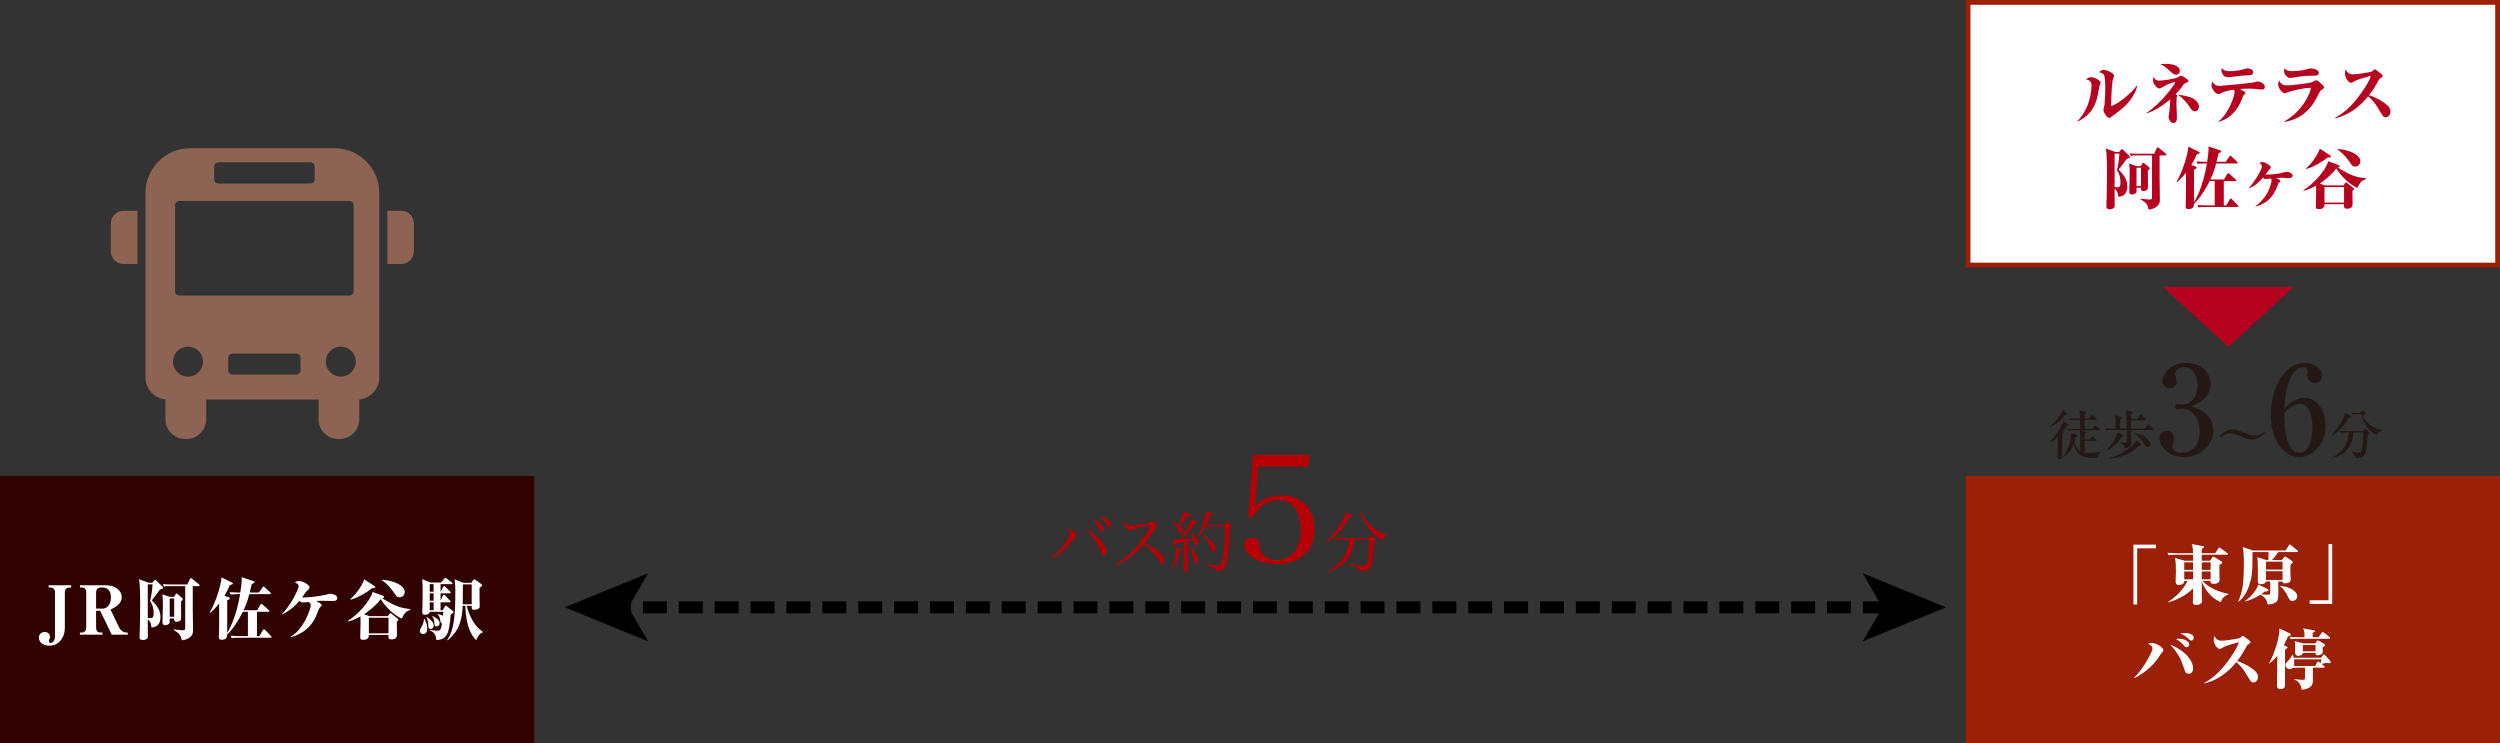 <?xml version="1.0" encoding="UTF-8"?>
<svg id="_レイヤー_2" data-name=" レイヤー 2" xmlns="http://www.w3.org/2000/svg" viewBox="0 0 1045.055 310.758">
  <rect x="0" y="0" width="1045.055" height="310.758" fill="#333333" stroke="none"/>
  <defs>
    <style>
      .cls-1 {
        fill: #b60005;
      }

      .cls-2 {
        fill: #b6001f;
      }

      .cls-3 {
        fill: #8d6453;
      }

      .cls-4 {
        fill: #310000;
      }

      .cls-5 {
        fill: #231815;
      }

      .cls-6 {
        fill: #fff;
      }

      .cls-7 {
        fill: none;
        stroke: #000;
        stroke-dasharray: 10 5;
        stroke-width: 5px;
      }

      .cls-8 {
        fill: #9c1f08;
      }
    </style>
  </defs>
  <g id="flame0">
    <g>
      <rect class="cls-4" y="198.958" width="223.358" height="111.8"/>
      <rect class="cls-8" x="821.696" y="198.958" width="223.358" height="111.8"/>
      <g>
        <rect class="cls-6" x="822.696" y="1" width="221.358" height="109.8"/>
        <path class="cls-8" d="M1043.055,2v107.799h-219.359V2h219.359M1045.055,0h-223.359v111.799h223.359V0h0Z"/>
      </g>
      <g>
        <path class="cls-6" d="M29.086,245.601c-1.244,0-1.979.679-1.979,1.95v14.731c0,2.997-1.018,4.552-2.12,5.853-.877,1.019-2.573,1.781-4.383,1.781-2.573,0-4.354-1.498-4.354-3.336,0-1.272.905-2.403,2.403-2.403,1.357,0,2.233.933,2.233,2.035,0,.312-.027.538-.254.99-.17.396-.198.537-.198.764,0,.509.255.791.792.791.933,0,1.753-1.244,1.753-2.686v-18.521c0-1.243-.764-1.95-1.979-1.95h-.679v-.934h9.416v.934h-.65Z"/>
        <path class="cls-6" d="M46.704,265.308l-4.807-9.98h-1.726v6.842c0,1.471.51,2.234,1.726,2.234h.904v.904h-9.387v-.904h.961c.792,0,1.668-.792,1.668-1.782v-15.268c0-.82-.594-1.753-1.555-1.753h-1.074v-.934h11.026c3.309,0,6.447,1.895,6.447,5.005,0,3.054-3.591,4.637-4.694,5.117l3.704,7.691c.594,1.216,1.866,1.923,2.715,1.923h.792v.904h-6.701ZM43.113,245.601h-1.019c-1.159,0-1.923.707-1.923,2.063v6.758h2.743c1.611,0,3.449-1.357,3.449-4.75,0-2.855-1.526-4.071-3.251-4.071Z"/>
        <path class="cls-6" d="M63.645,243.593l.819-.961c.142-.142.255-.312.368-.312s.282.198.396.283l2.658,2.572c.141.113.311.34.311.51,0,.282-.311.424-1.441.876-1.244,1.781-1.442,2.064-3.309,4.411,2.488,2.488,3.619,4.326,3.619,6.898,0,4.101-2.602,4.354-3.761,4.439-.113-1.074-.254-2.517-1.526-3.337,0,1.16.057,6.899.028,7.295-.028.565-.707,1.272-1.979,1.272-1.357,0-1.499-.594-1.499-1.244,0-.452.113-2.686.113-3.194.085-3.732.142-7.578.142-11.311,0-3.562-.085-8.058-.48-9.67l3.93,1.471s1.612,0,1.612,0ZM61.778,244.271v14.053c1.951.084,2.46.112,2.46-2.149,0-1.046-.283-3.421-1.499-4.948.735-2.771.962-5.683,1.046-6.955h-2.007ZM72.721,249.502l.65-1.046c.141-.198.226-.34.396-.34.142,0,.227.085.424.227l1.979,1.611c.113.113.282.255.282.481,0,.311-.565.791-.791.989,0,1.018.057,5.542.057,6.446,0,.792,0,1.329-.537,1.669-.396.254-1.075.396-1.414.396-.82,0-.962-.537-.962-1.074v-.34h-1.865c.028.65.028,1.272,0,1.584-.113.819-1.104,1.244-1.81,1.244-1.132,0-1.216-.622-1.216-1.244,0-1.104.169-5.91.169-6.899,0-1.329-.057-3.562-.197-4.778l2.997,1.074s1.838,0,1.838,0ZM80.581,254.931c0,1.329.112,7.153.112,8.369,0,1.075,0,2.573-2.233,3.676-.792.396-1.611.622-2.488.679-.311-2.488-1.753-3.364-3.421-4.326v-.226c.537.057,3.252.367,3.619.367.764,0,1.244-.028,1.244-.961v-17.502h-5.825c-1.725,0-2.347.057-3.053.197l-.453-1.046c1.329.113,2.687.17,4.016.17h6.191l1.132-2.318c.056-.142.254-.368.396-.368.17,0,.367.17.537.312l2.827,2.318c.113.113.283.282.283.424,0,.255-.17.312-.424.312h-2.46v9.924ZM70.94,250.181v7.662h1.865v-7.662h-1.865Z"/>
        <path class="cls-6" d="M99.53,248.371c-1.726,0-2.348.057-3.054.198l-.481-1.047c1.641.142,3.394.17,4.468.17.283-1.725.594-4.354.594-5.174,0-.227-.028-.99-.057-1.244l4.75,1.583c.198.057.65.198.65.509,0,.227-.707.594-1.159.82-.142.509-.594,2.347-.876,3.506h3.873l1.499-2.148c.085-.142.311-.368.424-.368.17,0,.424.198.537.312l2.262,2.148c.142.113.283.283.283.425,0,.282-.255.311-.424.311h-8.624c-.424,1.668-.877,3.478-2.375,6.701h5.683l1.329-2.262c.085-.17.255-.34.424-.34.17,0,.396.17.538.283l2.572,2.262c.142.142.283.283.283.424,0,.255-.255.312-.452.312h-4.778v10.15h1.018l1.441-2.46c.085-.142.283-.367.453-.367.197,0,.424.169.537.311l2.375,2.46c.113.113.282.283.282.424,0,.255-.254.312-.424.312h-13.176c-1.725,0-2.347.057-3.054.198l-.452-1.047c1.329.113,2.686.17,4.015.17h3.195v-10.15h-2.121c-1.328,2.714-3.901,7.068-6.531,9.5.028,1.159-.424,2.177-2.205,2.177-1.159,0-1.301-.339-1.301-1.131,0-.48.113-2.657.113-3.109.057-1.584.028-3.647.028-4.779v-6.163c-1.612,2.063-2.856,3.194-3.676,3.93l-.255-.142c2.658-4.58,4.835-11.79,4.892-14.674l4.156,2.035c.425.198.65.34.65.509,0,.312-.452.481-1.301.707-.48,1.131-.933,2.178-2.233,4.439l1.696.565c.368.113.537.312.537.565,0,.283-.254.424-1.103.764v13.656c.452-.707,3.732-6.107,5.4-16.229h-.848Z"/>
        <path class="cls-6" d="M121.503,266.156c5.259-2.885,8.397-11.367,8.397-13.289,0-.51-.198-.707-.849-1.244-.734.112-1.781.226-2.516.226-.622,0-1.301-.509-1.442-.622-2.46,2.997-5.005,4.524-7.012,5.599l-.17-.17c3.901-3.873,6.927-10.603,6.927-11.536,0-.848-.452-1.103-1.611-1.725.283-.141.934-.537,1.866-.537,1.244,0,4.298,1.556,4.298,2.715,0,.537-.396.876-1.244,1.611-.283.227-.48.509-1.357,1.81-.254.367-.367.509-.509.707.198.057.367.057.735.057,2.148,0,6.503-.537,8.736-1.046.312-.057,1.781-.51,2.093-.51.989,0,3.139.425,3.139,1.781,0,1.104-.905,1.244-2.093,1.244-.679,0-3.647-.085-4.241-.085-1.103,0-1.47,0-2.517.113.396.198,2.347,1.103,2.347,1.696,0,.255-.084.34-.706.934-.283.282-.453.594-.905,1.838-2.12,5.994-5.853,9.076-11.225,10.631l-.142-.197Z"/>
        <path class="cls-6" d="M167.964,258.606c-3.591-1.611-6.956-5.146-8.822-8.143-2.488,3.308-5.966,5.654-6.927,6.305l2.177.792h7.747l.679-.962c.113-.169.283-.282.396-.282.141,0,.339.142.48.254l2.488,2.008c.169.142.339.312.339.537,0,.312-.396.565-.65.679,0,.877.085,4.722.085,5.485,0,.707-.142,2.008-2.29,2.008-1.386,0-1.357-.707-1.272-1.866h-8.199c.027,1.583-1.047,2.063-2.404,2.063-1.103,0-1.215-.452-1.215-1.216,0-.311.141-4.693.141-5.569,0-1.357,0-2.263-.028-3.025-2.742,1.555-4.467,1.95-5.202,2.12l-.17-.198c4.241-2.516,9.416-8.312,10.434-12.157l4.298,1.611c.226.085.48.198.48.48,0,.34-.452.509-.679.594,4.92,3.139,7.804,4.156,11.734,4.468v.254c-1.81.707-2.687,1.471-3.619,3.761ZM155.579,245.854c-2.092,1.668-5.23,3.676-8.935,4.835l-.17-.282c2.8-2.234,5.4-6.701,5.769-8.257l4.27,2.828c.197.141.367.311.367.537,0,.339-.48.396-1.301.339ZM162.394,258.239h-8.199v6.503h8.199v-6.503ZM167.03,249.672c-1.046,0-1.329-.396-2.432-2.036-2.12-3.139-4.1-4.495-4.92-5.061l.113-.227c4.892.312,9.388,2.432,9.388,5.09,0,1.131-.82,2.233-2.149,2.233Z"/>
        <path class="cls-6" d="M176.846,265.053c-.819,0-1.356-.622-1.356-1.271,0-.538.141-.764.791-1.895.82-1.442.877-2.318.934-3.195h.254c.82,1.725,1.131,2.687,1.131,3.874,0,.396,0,2.487-1.753,2.487ZM188.41,256.797c-.622,7.55-1.216,10.49-5.966,10.772-.311-2.572-1.188-3.364-2.799-4.071l.113-.227c1.413.283,2.205.368,3.081.368,1.244,0,1.499-.48,1.923-2.997-.565-.227-.594-.396-.819-1.81-.113-.679-.396-1.499-.99-1.951l.17-.227c1.074.255,1.583.51,2.064.764.056-.509.112-1.018.141-1.668h-5.683c.028,1.018-1.499,1.244-1.979,1.244-1.159,0-1.159-.679-1.159-1.159,0-.085.113-2.743.113-3.252.057-1.838.057-3.873.057-5.881,0-.849-.028-2.488-.198-4.609l3.449,1.414h4.468l1.329-1.64c.141-.17.311-.368.424-.368s.424.227.537.312l2.177,1.64c.17.113.283.283.283.452,0,.255-.255.283-.424.283h-4.553v3.167h.028l1.046-2.008c.085-.142.283-.367.396-.367.169,0,.424.197.537.311l1.979,2.008c.112.142.254.311.254.424,0,.227-.198.312-.424.312h-3.817v2.997l.99-2.064c.084-.17.226-.367.396-.367s.396.169.509.282l2.008,2.178c.226.226.282.311.282.452,0,.254-.226.282-.424.282h-3.761v3.28h.849l1.046-1.668c.085-.142.227-.283.312-.283.084,0,.197.085.367.227l2.432,1.951c.198.141.367.367.367.537,0,.367-.537.734-1.131.961ZM180.126,262.904c-1.074,0-1.074-.622-1.103-1.725,0-.396-.085-2.064-.82-3.139l.198-.113c2.403,1.556,2.884,2.602,2.884,3.591,0,.735-.424,1.386-1.159,1.386ZM181.257,244.187h-1.611v3.167h1.611v-3.167ZM181.257,248.032h-1.611v3.082h1.611v-3.082ZM181.257,251.792h-1.611v3.28h1.611v-3.28ZM182.529,261.858c-.877,0-.934-.65-.961-1.556-.085-1.555-.622-2.233-.877-2.544l.113-.198c.452.17,2.969,1.188,2.969,2.969,0,.876-.65,1.329-1.244,1.329ZM199.098,267.598c-1.696-1.498-4.382-5.457-4.58-14.335h-1.103c-.34,8.596-3.224,11.762-6.249,14.392l-.282-.113c2.997-4.043,3.449-10.546,3.449-20.386,0-1.923-.028-2.517-.311-5.005l3.591,1.471h3.393l.792-1.131c.112-.142.282-.34.424-.34.198,0,.452.17.65.312l2.347,1.696c.142.085.282.312.282.509,0,.312-.254.594-1.046,1.019v3.788c0,.65.085,3.478.085,4.072,0,1.074-1.414,1.356-2.375,1.356-.989,0-.989-.311-.989-1.64h-2.036c.594,2.94,2.233,6.164,3.562,7.889,1.188,1.498,2.432,2.432,3.11,2.94v.255c-.537.197-1.781.678-2.715,3.251ZM197.176,244.3h-3.676l-.057,8.284h3.732v-8.284Z"/>
      </g>
      <g>
        <path class="cls-2" d="M868.359,50.616c1.895-1.641,3.647-4.948,4.326-6.673.961-2.347,1.611-5.825,1.611-8.285,0-1.753-.933-2.12-2.375-2.544.735-.453,1.471-.849,2.29-.849,1.386,0,3.054,1.159,3.479,1.555.141.113.396.368.396.764,0,.142-.17.707-.424,1.188-.085.142-.565,3.082-.679,3.619-.537,2.63-1.753,8.341-8.511,11.423,0,0-.113-.197-.113-.197ZM893.439,35.885c-1.669,6.192-6.107,9.472-10.095,12.384-.367.283-1.103.82-1.131.849-.198.113-.339.17-.537.17-.989,0-2.403-2.432-2.403-3.365,0-.339.396-1.725.452-2.007.142-.905.34-5.938.34-7.238,0-.537,0-4.496-.565-5.429-.396-.679-1.357-.934-2.121-1.047.34-.282,1.159-1.018,2.064-1.018.933,0,4.298,1.272,4.298,2.545,0,.227-.396,1.074-.453,1.272-.48,1.386-.679,7.04-.679,7.182-.027.565-.141,3.591-.141,3.761,0,.197.057.311.226.311,1.272,0,7.635-4.439,10.575-8.482l.17.113h0Z"/>
        <path class="cls-2" d="M897.317,47.194c6.446-4.27,11.96-12.242,11.96-12.61,0-.057-.028-.226-.226-.226-1.216,0-4.101,1.47-5.288,2.177-.537.311-.791.452-1.188.452-.706,0-2.572-1.64-2.572-3.647,0-.48.085-.791.197-1.131.481.877,1.244,1.527,2.319,1.527.706,0,6.757-.622,8.029-1.527.622-.452.764-.537,1.131-.537.537,0,.934.17,2.46,1.329.368.282.679.509.679.848,0,.255-.142.425-.904.735-.82.34-.934.396-1.357,1.046-.934,1.386-1.951,2.573-3.082,3.732.48.312.622.425.622.622,0,.142-.198.65-.198.764-.057.509-.113,1.696-.113,2.488,0,.876.198,4.835.198,5.627,0,1.018,0,2.544-1.498,2.544-1.414,0-1.979-1.979-1.979-2.403,0-.197.339-2.517.396-2.969.113-1.103.368-3.534.255-4.495-1.414,1.188-5.118,4.298-9.755,5.853,0,0-.085-.198-.085-.198ZM905.177,26.695c1.188,0,6.022.113,6.022,2.997,0,.622-.339,1.527-1.725,1.527-.707,0-1.018-.283-3.846-2.8-.791-.734-1.922-1.271-2.601-1.583.65-.085,1.244-.142,2.148-.142ZM916.94,41.285c1.865,1.131,2.262,2.545,2.262,3.28,0,.424-.255,1.979-1.753,1.979-.877,0-1.301-.622-1.753-1.3-1.442-2.206-3.167-4.241-5.372-5.712,1.271.17,4.778.65,6.616,1.753Z"/>
        <path class="cls-2" d="M927.378,50.729c4.072-2.997,6.729-10.461,6.729-12.271,0-.565-.141-.707-.424-.934-2.997.425-3.704.679-5.4,1.499-.339.17-.594.282-.989.282-1.357,0-2.856-2.544-2.856-3.676,0-.509.198-1.074.34-1.526,1.018,1.611,2.035,1.81,2.884,1.81.565,0,13.261-1.188,13.939-1.357.226-.057,1.244-.367,1.441-.396.34-.085.566-.085.707-.085,1.386,0,2.997,1.018,2.997,2.29,0,.594-.311,1.074-1.188,1.074-.197,0-1.526-.141-2.29-.226-.735-.085-1.838-.17-3.308-.17-1.838,0-3.082.113-3.619.17.339.226,1.922,1.103,2.12,1.301.057.085.17.226.17.396,0,.339-.227.48-.679.764-.198.141-.34.452-.565,1.159-.792,2.375-3.365,8.199-9.868,10.094,0,0-.142-.198-.142-.198ZM932.072,29.749c.876,0,3.478-.113,5.739-.764,1.159-.339,1.272-.396,1.556-.396.933,0,2.487.396,2.487,1.499,0,1.328-.876,1.356-2.771,1.413-1.668.057-1.979.113-6.786.707-.452.057-.848.085-1.074.085-2.008,0-2.63-2.148-2.63-3.28,0-.197.028-.311.113-.537.962,1.272,2.771,1.272,3.365,1.272Z"/>
        <path class="cls-2" d="M954.978,50.757c2.771-1.725,5.259-3.619,7.55-6.785,1.131-1.584,3.11-4.778,3.534-7.267-2.912.028-7.889,1.159-9.416,1.753-1.188.452-1.3.509-1.555.509-1.159,0-2.771-2.177-2.771-3.761,0-.679.254-1.074.48-1.47.791,1.668,1.725,1.95,3.364,1.95,1.188,0,9.133-.791,10.519-1.413.197-.085,1.018-.565,1.216-.65.169-.057.311-.057.424-.057.537,0,1.81,1.216,2.347,1.781.707.707.792.82.792,1.188,0,.339-.142.509-.82.904-.65.368-.764.538-1.526,2.064-1.442,2.827-2.8,5.514-6.362,8.228-2.148,1.641-4.495,2.573-7.662,3.252,0,0-.113-.227-.113-.227ZM958.117,29.749c2.799,0,5.344-.565,5.966-.735,1.074-.311,1.386-.396,1.979-.396,1.188,0,3.279.594,3.279,1.895,0,1.018-1.216,1.131-2.205,1.131-2.262,0-3.336,0-6.361.424-.538.085-3.28.565-3.507.565-.706,0-2.487-1.131-2.487-3.138,0-.312.056-.538.197-.849.82.792,1.527,1.103,3.139,1.103Z"/>
        <path class="cls-2" d="M976.104,49.23c5.259-2.715,8.737-7.38,10.292-9.472,1.272-1.697,3.817-5.231,4.693-8.059-.707.227-3.873,1.046-4.495,1.272-1.527.509-1.866.707-3.167,1.414-.283.169-.396.226-.679.226-.933,0-2.517-1.979-2.517-3.93,0-.99.113-1.272.283-1.697.396.792,1.018,2.093,3.082,2.093,1.725,0,7.379-.849,8.086-1.272.142-.085.48-.48.594-.594.227-.198.255-.227.453-.227.339,0,1.64,1.075,2.092,1.442,1.074.82,1.188.934,1.188,1.329,0,.339-.085.396-.707.735-.65.367-.707.509-1.526,2.007-1.584,2.94-2.969,4.666-3.478,5.288,3.534,1.188,6.22,2.969,7.379,3.986.707.594,1.584,1.498,1.584,2.912,0,1.386-.962,2.347-2.036,2.347-.622,0-1.018-.311-1.414-.989-2.487-4.071-2.657-4.354-3.76-5.684-.934-1.103-1.584-1.668-2.121-2.092-2.347,2.912-6.87,7.605-13.713,9.161,0,0-.113-.198-.113-.198Z"/>
        <path class="cls-2" d="M885.821,63.542l.819-.961c.142-.142.255-.312.368-.312s.282.198.396.283l2.658,2.572c.141.113.311.34.311.51,0,.282-.311.424-1.441.876-1.244,1.781-1.442,2.064-3.309,4.411,2.488,2.488,3.619,4.326,3.619,6.898,0,4.101-2.602,4.354-3.761,4.439-.113-1.074-.254-2.517-1.526-3.336,0,1.159.057,6.898.028,7.294-.028.565-.707,1.272-1.979,1.272-1.357,0-1.499-.594-1.499-1.244,0-.452.113-2.686.113-3.194.085-3.732.142-7.578.142-11.311,0-3.562-.085-8.058-.48-9.67l3.93,1.471s1.612,0,1.612,0ZM883.955,64.221v14.053c1.951.084,2.46.112,2.46-2.149,0-1.046-.283-3.421-1.499-4.948.735-2.771.962-5.683,1.046-6.955h-2.007ZM894.897,69.451l.65-1.046c.141-.198.226-.339.396-.339.142,0,.227.084.424.226l1.979,1.611c.113.113.282.255.282.481,0,.311-.565.791-.791.989,0,1.018.057,5.542.057,6.446,0,.792,0,1.329-.537,1.669-.396.254-1.075.396-1.414.396-.82,0-.962-.537-.962-1.074v-.34h-1.865c.028.65.028,1.272,0,1.584-.113.819-1.104,1.244-1.81,1.244-1.132,0-1.216-.622-1.216-1.244,0-1.104.169-5.91.169-6.899,0-1.329-.057-3.562-.197-4.778l2.997,1.074h1.838ZM902.757,74.88c0,1.329.112,7.153.112,8.369,0,1.075,0,2.573-2.233,3.676-.792.396-1.611.622-2.488.679-.311-2.488-1.753-3.364-3.421-4.326v-.226c.537.057,3.252.367,3.619.367.764,0,1.244-.028,1.244-.961v-17.502h-5.824c-1.726,0-2.348.057-3.054.197l-.453-1.046c1.329.113,2.687.17,4.016.17h6.191l1.132-2.318c.056-.142.254-.368.396-.368.17,0,.367.17.537.312l2.827,2.318c.113.113.283.282.283.424,0,.255-.17.312-.424.312h-2.46s0,9.924,0,9.924ZM893.116,70.13v7.662h1.865v-7.662h-1.865Z"/>
        <path class="cls-2" d="M921.707,68.32c-1.726,0-2.348.057-3.054.198l-.481-1.047c1.641.142,3.394.17,4.468.17.283-1.725.594-4.354.594-5.174,0-.227-.028-.99-.057-1.244l4.75,1.583c.198.057.65.198.65.509,0,.227-.707.594-1.159.82-.142.509-.594,2.347-.876,3.506h3.873l1.499-2.148c.085-.142.311-.368.424-.368.17,0,.424.198.537.312l2.262,2.148c.142.113.283.283.283.425,0,.282-.255.311-.424.311h-8.624c-.424,1.668-.877,3.478-2.375,6.701h5.683l1.329-2.262c.085-.17.255-.34.424-.34.17,0,.396.17.538.283l2.572,2.262c.142.142.283.283.283.424,0,.255-.255.312-.452.312h-4.779v10.15h1.019l1.441-2.46c.085-.142.283-.367.453-.367.197,0,.424.169.537.311l2.375,2.46c.113.113.282.283.282.424,0,.255-.254.312-.424.312h-13.176c-1.725,0-2.347.057-3.054.198l-.452-1.047c1.329.113,2.686.17,4.015.17h3.195v-10.15h-2.121c-1.329,2.714-3.901,7.068-6.531,9.5.028,1.159-.424,2.177-2.205,2.177-1.159,0-1.301-.339-1.301-1.131,0-.48.113-2.657.113-3.109.057-1.584.028-3.647.028-4.779v-6.163c-1.612,2.063-2.856,3.194-3.676,3.93l-.255-.142c2.658-4.58,4.835-11.79,4.892-14.674l4.156,2.035c.425.198.65.34.65.509,0,.312-.452.481-1.301.707-.48,1.131-.933,2.178-2.233,4.439l1.696.565c.368.113.537.311.537.565,0,.283-.254.424-1.103.764v13.656c.452-.707,3.732-6.107,5.4-16.229h-.848Z"/>
        <path class="cls-2" d="M942.803,86.189c2.263-1.47,4.27-4.156,5.005-5.541.622-1.131,1.753-4.044,1.753-5.146,0-.48-.113-.622-.396-.876-.339.028-1.781.197-2.093.197-.509,0-.763-.254-1.131-.594-2.148,2.488-3.364,3.479-5.711,4.468l-.113-.198c1.696-1.611,5.429-7.464,5.429-8.935,0-.735-.509-1.046-1.159-1.442.339-.169.764-.367,1.414-.367,1.018,0,3.449,1.386,3.449,2.262,0,.283-.142.425-.735,1.019-.142.169-1.046,1.3-1.555,1.95,1.328.028,4.015-.085,6.305-.537.424-.085,2.233-.65,2.63-.65.989,0,2.517.764,2.517,1.584,0,.594-.481,1.046-1.612,1.046-.48,0-2.629-.113-3.082-.113-.904,0-1.498.057-2.177.113.679.311,1.668.82,1.668,1.329,0,.226-.169.367-.509.565-.142.085-.254.226-.367.537-1.357,3.506-2.969,7.69-9.473,9.5l-.057-.17Z"/>
        <path class="cls-2" d="M985.447,78.556c-3.591-1.611-6.956-5.146-8.822-8.143-2.488,3.308-5.966,5.654-6.927,6.305l2.177.792h7.747l.679-.962c.113-.169.283-.282.396-.282.141,0,.339.142.48.254l2.488,2.008c.169.142.339.312.339.537,0,.312-.396.565-.65.679,0,.877.085,4.722.085,5.485,0,.707-.142,2.008-2.29,2.008-1.386,0-1.357-.707-1.272-1.866h-8.2c.028,1.583-1.046,2.063-2.403,2.063-1.103,0-1.216-.452-1.216-1.216,0-.311.142-4.693.142-5.569,0-1.357,0-2.263-.028-3.025-2.742,1.555-4.467,1.95-5.202,2.12l-.17-.198c4.241-2.516,9.416-8.312,10.434-12.157l4.298,1.611c.226.085.48.198.48.48,0,.34-.452.509-.679.594,4.92,3.139,7.804,4.156,11.734,4.468v.254c-1.81.707-2.687,1.471-3.619,3.761ZM973.062,65.804c-2.092,1.668-5.23,3.676-8.935,4.835l-.17-.282c2.8-2.234,5.4-6.701,5.769-8.257l4.27,2.828c.197.141.367.311.367.537,0,.339-.48.396-1.301.339ZM979.877,78.188h-8.2v6.503h8.2v-6.503ZM984.513,69.621c-1.046,0-1.329-.396-2.432-2.036-2.12-3.138-4.1-4.495-4.92-5.061l.113-.227c4.892.312,9.388,2.432,9.388,5.09,0,1.131-.82,2.233-2.149,2.233Z"/>
      </g>
      <g>
        <g>
          <path class="cls-3" d="M51.619,88.121h5.83v22.243h-5.83c-2.918,0-5.288-2.369-5.288-5.288v-11.667c0-2.918,2.369-5.288,5.288-5.288Z"/>
          <path class="cls-3" d="M167.739,110.364h-5.83v-22.243h5.83c2.918,0,5.288,2.369,5.288,5.288v11.667c0,2.918-2.369,5.288-5.288,5.288Z"/>
        </g>
        <path class="cls-3" d="M139.849,61.96h-60.34c-10.326,0-18.697,8.371-18.697,18.697v77.095c0,4.812,3.667,8.766,8.359,9.224v8.347c0,4.509,3.655,8.164,8.164,8.164h.682c4.509,0,8.164-3.655,8.164-8.164v-8.301h46.994v8.301c0,4.509,3.655,8.164,8.164,8.164h.682c4.509,0,8.164-3.655,8.164-8.164v-8.347c4.692-.458,8.359-4.412,8.359-9.224v-77.095c0-10.326-8.371-18.697-18.697-18.697ZM89.506,69.669c0-.995.814-1.81,1.81-1.81h38.414c.995,0,1.81.814,1.81,1.81v5.229c0,.995-.814,1.81-1.81,1.81h-38.414c-.995,0-1.81-.814-1.81-1.81v-5.229ZM78.588,157.435c-3.462,0-6.268-2.806-6.268-6.268s2.806-6.268,6.268-6.268,6.268,2.806,6.268,6.268-2.806,6.268-6.268,6.268ZM125.629,154.743c0,.996-.814,1.81-1.81,1.81h-26.593c-.995,0-1.81-.814-1.81-1.81v-5.126c0-.995.814-1.81,1.81-1.81h26.593c.995,0,1.81.814,1.81,1.81v5.126ZM74.996,123.552c-.995,0-1.81-.814-1.81-1.81v-35.941c0-.995.814-1.81,1.81-1.81h71.054c.995,0,1.81.814,1.81,1.81v35.941c0,.995-.814,1.81-1.81,1.81,0,0-71.054,0-71.054,0ZM142.457,157.435c-3.462,0-6.268-2.806-6.268-6.268s2.806-6.268,6.268-6.268,6.268,2.806,6.268,6.268-2.806,6.268-6.268,6.268Z"/>
      </g>
      <g>
        <line class="cls-7" x1="788.758" y1="253.878" x2="260.815" y2="253.878"/>
        <polygon points="813.47 253.878 778.648 239.649 786.911 253.878 778.648 268.104 813.47 253.878"/>
        <polygon points="236.104 253.878 270.926 239.649 262.663 253.878 270.926 268.104 236.104 253.878"/>
      </g>
      <g>
        <path class="cls-1" d="M439.478,233.166c2.681-2.106,5.062-4.788,6.73-7.579.848-1.449,1.121-2.105,1.121-2.708,0-.438-.355-.876-1.368-1.56.302-.082.438-.109.603-.109.492,0,1.45.383,2.243.93.958.603,1.341,1.04,1.341,1.479,0,.273-.055.328-.603.82-.246.219-.355.355-.875,1.039-2.271,2.982-3.201,3.967-5.772,5.992-1.259.957-2.08,1.477-3.201,1.997l-.219-.301ZM454.142,221.155c2.873,1.696,5.472,4.021,7.195,6.375.849,1.148,1.149,1.914,1.149,2.9,0,1.148-.438,2.023-1.04,2.023-.383,0-.52-.164-.902-1.258-1.368-3.693-3.666-7.059-6.703-9.713l.301-.328ZM457.48,217.216c1.013.574,1.751,1.094,2.435,1.695.985.903,1.368,1.533,1.368,2.189s-.383,1.148-.848,1.148c-.238,0-.648-.592-1.231-1.777-.465-.958-1.341-2.162-2.079-2.873l.355-.383ZM460.298,215.629c.984.438,1.778.931,2.599,1.56,1.067.793,1.423,1.367,1.423,2.106,0,.657-.273,1.122-.685,1.122-.246,0-.41-.137-.629-.52-.957-1.725-1.505-2.436-3.01-3.886l.302-.383Z"/>
        <path class="cls-1" d="M466.456,235.956c2.626-1.641,5.335-3.857,7.359-5.991,1.642-1.724,3.611-4.296,5.226-6.812.875-1.341,1.341-2.243,1.86-3.529-1.313.082-2.764.384-5.773,1.204-1.312.355-1.422.383-2.298.738-.137.055-.301.082-.465.082-.602,0-1.177-.492-1.778-1.559-.383-.63-.574-1.205-.574-1.643,0-.164.055-.301.191-.547.793,1.423,1.367,1.833,2.571,1.833.903,0,3.666-.355,5.745-.766,1.587-.302,2.08-.466,2.572-.767.301-.191.438-.246.629-.246.575,0,2.134,1.396,2.134,1.916,0,.191-.109.355-.355.52-.383.255-.903.875-1.56,1.859-.875,1.314-2.024,2.901-3.447,4.762,3.858,2.023,6.02,3.42,7.086,4.623.739.793,1.04,1.587,1.04,2.709,0,.875-.273,1.422-.738,1.422-.191,0-.411-.137-.63-.438-.073-.091-.292-.456-.656-1.094-1.368-2.299-3.721-4.733-6.512-6.703-2.216,2.681-3.994,4.35-6.621,6.155-1.724,1.204-2.899,1.86-4.787,2.681l-.219-.41Z"/>
        <path class="cls-1" d="M489.794,237.735c1.094-2.818,1.613-5.363,1.833-8.756,2.435.603,2.517.63,2.517.876s-.246.383-.848.521c-.849,3.063-1.396,4.459-3.01,7.551l-.492-.191ZM490.313,218.173c1.094.465,1.423.656,2.243,1.177,1.177-2.052,1.888-3.857,2.243-5.472.657.219,1.204.41,1.532.52,1.286.41,1.532.52,1.532.766,0,.219-.191.302-1.341.411-.656.958-.875,1.204-2.653,3.173-.091.109-.365.42-.821.931.657.466.794.575,1.067.821.246.273.465.711.465.984,0,.328-.191.985-.383,1.259-.137.191-.273.301-.438.301-.191,0-.301-.137-.52-.603-.11-.219-.685-1.203-.958-1.613-.547-.82-1.013-1.368-2.134-2.354l.164-.301ZM494.854,226.682c-.957.192-1.148.247-3.2.548-.082.711-.274,1.039-.493,1.039-.301,0-.41-.301-.875-2.627h.766c.301,0,.821-.027,2.052-.055.821-1.012,1.286-1.641,2.299-3.365,1.505-2.517,1.997-3.502,2.571-5.088.548.191,1.122.383,1.396.492,1.095.383,1.368.547,1.368.738,0,.273-.328.41-1.231.438-1.724,2.463-3.721,4.844-5.608,6.73,1.149-.055,1.942-.109,4.761-.41-.384-.848-.575-1.176-1.231-2.134l.301-.273c1.067.903,1.942,1.751,2.545,2.517.438.492.656.958.656,1.341,0,.712-.52,1.478-.985,1.478-.246,0-.355-.164-.574-1.012-.109-.356-.219-.685-.465-1.314-.055.027-.876.219-2.408.575v5.718l.055,6.402v.164c0,.273-.41.41-1.34.41-.274,0-.384-.082-.411-.301.055-3.83.055-4.295.055-6.676v-5.335ZM497.891,228.597c1.942,2.381,2.873,4.021,2.873,5.007,0,.958-.63,2.079-1.177,2.079-.191,0-.301-.082-.383-.273-.036-.109-.109-.602-.219-1.477-.246-1.752-.685-3.311-1.45-5.145l.355-.191ZM511.844,219.514c.547-.575.712-.739,1.313-1.231.684.52.902.685,1.505,1.231.219.191.301.328.301.438,0,.219-.273.438-.876.684-.301,7.824-.328,8.234-.629,10.424-.273,2.079-.738,4.131-1.177,5.389-.574,1.561-1.614,2.162-3.912,2.326-.164-.902-.383-1.23-1.094-1.56-.521-.246-1.231-.41-3.393-.849l.027-.41c3.2.301,4.568.41,5.526.41.574,0,.766-.137,1.066-.793.903-1.97,1.532-7.824,1.532-14.281v-1.148h-8.152c-1.013,1.914-1.642,2.845-3.064,4.65l-.328-.246c1.23-2.244,1.942-3.994,2.708-6.703.438-1.532.657-2.518.849-3.967,2.571.656,3.036.82,3.036,1.094,0,.219-.301.355-1.094.465-.849,2.08-1.177,2.818-1.778,4.077h7.633ZM503.5,223.673c1.423,1.066,2.49,1.996,3.557,3.173.876.985,1.122,1.423,1.122,2.079,0,.903-.602,2.053-1.095,2.053-.191,0-.328-.191-.465-.602-.711-2.217-1.806-4.269-3.42-6.375l.301-.328Z"/>
        <path class="cls-1" d="M524.592,211.617c3.272-3.209,6.481-4.53,11.139-4.53,8.369,0,13.844,5.6,13.844,14.096,0,8.873-6.229,14.599-15.983,14.599-7.362,0-13.467-3.712-13.467-8.118,0-1.824,1.133-2.768,3.398-2.768,2.014,0,2.58.503,2.706,2.58.314,4.152,3.146,6.607,7.551,6.607,5.979,0,9.942-4.972,9.942-12.461,0-3.586-.817-6.732-2.266-8.998-1.447-2.266-4.152-3.587-7.11-3.587-4.405,0-8.621,2.896-10.635,7.3l-1.951-.252,2.077-25.926h23.786l-.881,4.908h-20.829l-1.321,16.55Z"/>
        <path class="cls-1" d="M554.045,226.518c2.682-2.38,4.022-3.885,5.637-6.401,1.367-2.08,2.134-3.639,2.817-5.828.575.219,1.067.383,1.368.465,1.396.492,1.642.602,1.642.794,0,.246-.301.355-1.313.492-1.642,3.01-2.79,4.651-4.568,6.512-1.614,1.724-2.982,2.817-5.335,4.295l-.247-.328ZM566.084,225.587c-.41,3.037-1.012,5.035-2.079,6.977-1.121,1.998-2.872,3.666-5.39,5.062-1.013.547-1.696.848-3.174,1.367l-.191-.383c3.775-2.079,5.992-4.322,7.359-7.387.739-1.669,1.067-2.982,1.423-5.637h-3.475c-.684,0-1.505.082-2.188.191l-.191-1.039c.984.164,1.505.219,2.353.219h11.655c.492-.465.656-.602,1.148-1.039.794.492,1.013.656,1.696,1.203.22.191.302.301.302.41,0,.219-.191.355-.958.739-.273,5.772-.766,9.356-1.45,10.779-.547,1.149-1.532,1.505-4.76,1.587-.056-.738-.274-1.094-.876-1.396-.465-.219-1.095-.383-3.256-.766l.027-.493c4.021.465,5.171.575,6.102.575,1.066,0,1.367-.438,1.724-2.571.301-1.916.52-4.926.602-8.4h-6.402ZM569.476,214.397c0,.301.027.465.109.684.466,1.451,2.408,3.94,4.187,5.336,1.888,1.504,3.529,2.353,6.183,3.174l.027.355c-1.121.273-1.56.656-2.216,1.887-2.325-1.531-3.721-2.708-5.198-4.404-1.313-1.531-1.942-2.545-3.311-5.335-.328-.657-.52-.958-.875-1.259l1.094-.438Z"/>
      </g>
      <g>
        <path class="cls-6" d="M893.375,229.205v23.481h-1.54v-25.021h9.403v1.54h-7.863Z"/>
        <path class="cls-6" d="M920.655,242.843c2.887,2.997,6.847,4.593,10.916,5.417v.22c-1.98.771-2.558,1.513-3.245,3.218-4.702-1.925-7.094-6.352-7.946-8.579,0,3.217,0,3.685.027,5.169,0,.44.083,2.31.083,2.695,0,.604-.056,1.072-.688,1.457-.715.439-1.54.468-1.787.468-1.348,0-1.348-.853-1.348-1.375,0-.88.082-4.757.082-5.555-1.374,1.375-4.536,4.097-10.311,5.856l-.11-.192c4.152-2.749,6.709-5.911,8.111-8.799h-1.375c.083,1.266-1.237,1.705-2.254,1.705-1.348,0-1.348-1.018-1.348-1.402,0-.274.11-3.492.11-4.097,0-4.069-.248-5.17-.413-5.856l4.098,1.209h3.52c0-.412,0-1.072-.028-2.502h-7.286c-1.678,0-2.282.056-2.97.192l-.439-1.017c1.292.109,2.584.164,3.904.164h6.791c-.082-1.952-.109-2.557-.55-3.821l4.702.907c.412.082.468.165.468.303,0,.247-.11.302-.963.797v1.814h5.637l1.265-2.007c.056-.082.221-.357.413-.357.109,0,.165.027.522.275l2.805,2.034c.137.11.274.248.274.413,0,.274-.22.302-.412.302h-10.531v2.502h3.438l1.045-1.484c.055-.055.192-.22.385-.22.165,0,.274.055.439.165l2.75,1.704c.274.165.467.275.467.605,0,.385-.604.715-1.154.935,0,.633,0,4.207.027,4.702,0,.247.055,1.348.055,1.567,0,1.21-1.209,1.704-2.282,1.704-1.512,0-1.512-.522-1.484-1.237h-3.409ZM913.065,235.062v3.162h3.713v-3.162h-3.713ZM916.778,242.184v-3.3h-3.713v3.3h3.713ZM924.091,238.224v-3.162h-3.712v3.162h3.712ZM924.091,242.184v-3.3h-3.712v3.3h3.712Z"/>
        <path class="cls-6" d="M960.198,230.772h-7.809c-.88,1.292-1.925,2.557-2.667,3.354h4.124l.936-1.21c.109-.138.22-.275.439-.275.138,0,.22.056.495.248l2.31,1.54c.22.165.385.357.385.577,0,.439-.55.742-.935.962-.027.688-.055,1.402-.055,2.447,0,.99.055,2.117.109,3.3.027.247.027.468.027.577,0,1.567-2.062,1.567-2.282,1.567-.962,0-1.072-.357-1.127-.77h-1.787c0,1.677.082,4.399,0,6.076-.056,1.595-.468,2.64-2.145,3.162-.221.056-1.101.357-2.311.303-.385-2.529-1.869-3.409-2.941-3.987l.027-.109c-2.172,1.347-3.904,2.145-6.406,2.914l-.11-.22c3.52-2.502,5.196-5.582,5.554-6.874l3.713,1.787c.274.138.522.303.522.522,0,.605-1.045.605-1.513.605-.577.439-.963.715-1.595,1.154.55.055,2.062.192,2.557.192.771,0,1.21,0,1.266-.577.027-.412.027-1.018.027-4.949h-1.815c-.109.797-1.209,1.127-2.117,1.127-1.265,0-1.265-.742-1.265-1.677,0-1.045.027-2.723.027-3.768-.027-1.457-.027-4.757-.247-5.884l3.822,1.237h.797c0-.357.11-2.694.083-3.354h-6.682v.33c0,9.019-.33,10.311-1.458,13.748-1.292,3.986-3.547,5.994-4.316,6.682l-.22-.083c1.869-4.399,2.364-7.231,2.364-16.91,0-.495,0-4.151-.495-5.856l4.317,1.43h13.665l1.32-2.172c.082-.138.22-.357.412-.357.165,0,.303.109.522.302l2.612,2.173c.138.109.275.247.275.439,0,.248-.248.275-.413.275ZM954.149,234.787h-6.929v3.327h6.929v-3.327ZM954.149,238.773h-6.929v3.657h6.929v-3.657ZM958.273,251.229c-.989,0-1.347-.715-1.814-1.732-.797-1.677-1.787-3.271-3.272-4.372l.056-.22c4.042.385,7.039,2.282,7.039,4.317,0,1.154-.963,2.007-2.008,2.007Z"/>
        <path class="cls-6" d="M965.509,252.467v-1.54h7.863v-23.481h1.54v25.021h-9.403Z"/>
        <path class="cls-6" d="M892.139,283.227c2.722-2.584,5.609-7.012,7.369-11.025.109-.221.274-.605.274-1.237,0-.936-1.21-1.513-1.925-1.87.522-.138,1.045-.275,1.87-.275,1.87,0,4.646,2.035,4.646,2.915,0,.33-.109.439-.88,1.402-.109.138-.329.468-.467.66-3.63,5.691-8.084,8.304-10.779,9.623l-.109-.192ZM916.776,279.377c0,1.018-.468,2.255-1.814,2.255-1.266,0-1.458-.604-2.062-2.447-1.072-3.3-2.337-6.104-5.72-9.761,7.012,2.914,9.597,7.231,9.597,9.953ZM910.864,267.004c2.53,0,4.262,1.32,4.262,2.337,0,.907-.632,1.21-1.182,1.21-.357,0-.495-.109-1.43-1.154-1.183-1.32-2.117-1.815-2.915-2.255.357-.056.715-.138,1.265-.138ZM913.119,264.611c.303,0,3.904,0,3.904,1.98,0,.385-.192,1.154-1.072,1.154-.385,0-.495-.109-1.484-1.072-.357-.357-1.705-1.43-3.107-1.787.44-.138.907-.275,1.76-.275Z"/>
        <path class="cls-6" d="M921.372,285.481c5.114-2.64,8.496-7.177,10.009-9.211,1.237-1.65,3.712-5.087,4.564-7.837-.688.22-3.768,1.018-4.372,1.237-1.485.495-1.814.688-3.08,1.375-.274.165-.385.22-.659.22-.907,0-2.447-1.925-2.447-3.821,0-.963.109-1.237.274-1.65.386.771.99,2.035,2.997,2.035,1.678,0,7.177-.825,7.864-1.237.138-.083.468-.468.577-.578.221-.192.248-.22.44-.22.33,0,1.595,1.045,2.034,1.402,1.045.798,1.155.907,1.155,1.292,0,.33-.083.386-.688.716-.633.357-.688.494-1.484,1.952-1.54,2.859-2.888,4.536-3.383,5.142,3.438,1.154,6.05,2.887,7.177,3.877.688.577,1.54,1.457,1.54,2.832,0,1.348-.935,2.282-1.979,2.282-.605,0-.99-.303-1.375-.963-2.42-3.959-2.585-4.234-3.657-5.526-.907-1.072-1.54-1.622-2.062-2.034-2.282,2.832-6.682,7.396-13.335,8.908l-.11-.192Z"/>
        <path class="cls-6" d="M956.461,265.986c-.494,1.1-1.154,2.558-1.787,3.768l1.072.439c.221.083.55.22.55.412,0,.248-.687.716-1.127,1.018,0,4.069.082,10.614,0,14.684,0,.632-.027,1.704-1.842,1.704-1.431,0-1.513-.88-1.513-1.457,0-.274.138-10.778.165-12.429-1.375,1.678-2.558,2.641-3.245,3.218l-.22-.11c2.31-3.959,4.537-11.328,4.317-14.573l4.399,2.146c.109.055.467.22.467.494s-.412.413-1.237.688ZM973.646,277.232c-.275,0-.577-.055-1.21-.165-.274.056-1.649.413-1.979.495l1.018.825c.082.055.274.247.274.412,0,.275-.247.303-.412.303h-4.482c0,2.255,0,5.499-.027,5.746-.138,1.402-.604,3.025-4.701,3.52-.138-1.072-.44-3.244-2.997-4.316v-.22c.77.137,2.337.357,3.491.357.468,0,.908-.056.908-.66v-4.427h-2.476c-1.842,0-2.337.082-2.776.165-.192.165-.495.439-1.128.439-.989,0-1.76-.824-1.76-1.677,0-.66.385-1.072,1.045-1.76.99-1.018,1.402-1.705,1.843-2.558h.22c.138.495.192.742.303,1.237h11.438l.797-1.045c.11-.165.33-.33.468-.33s.357.192.439.303l2.008,2.228c.165.192.33.439.33.632,0,.386-.248.495-.633.495ZM973.646,267.031h-13.088c-2.035,0-2.585.11-2.997.165l-.44-.989c1.705.137,3.657.164,3.932.164h2.282c0-1.649-.027-2.529-.577-3.684l4.454.797c.413.082.551.138.551.303,0,.192-.413.439-1.018.797v1.787h2.42l1.374-1.869c.138-.192.303-.357.44-.357s.357.192.495.303l2.31,1.842c.109.082.274.275.274.412,0,.275-.192.33-.412.33ZM958.908,275.61c.056.303.138.825.138,1.513,0,.494-.055.852-.192,1.237.77.055,2.529.082,2.694.082h6.215l.852-1.567c.083-.138.248-.357.386-.357.192,0,.385.165.55.303l.495.385c.109-.33.302-1.018.357-1.595h-11.494ZM970.869,270.661c0,.274.083,1.677.083,1.897,0,1.154-1.787,1.374-1.98,1.374-1.072,0-1.044-.715-1.044-1.017h-5.279c-.083.989-1.348,1.237-1.897,1.237-1.375,0-1.375-1.072-1.375-1.705,0-.468.027-2.475.027-2.887,0-.743-.055-1.045-.165-1.567l3.657.962h4.949l.604-.907c.138-.192.248-.357.386-.357.192,0,.467.138.604.22l2.172,1.32c.165.082.357.247.357.412,0,.303-.439.577-1.1,1.018ZM967.927,269.616h-5.279v2.64h5.279v-2.64Z"/>
      </g>
      <g>
        <path class="cls-5" d="M863.907,178.226c-.915,1.316-1.25,1.718-1.606,2.142.201.179.335.312.335.401,0,.201-.491.559-.58.625,0,1.517.022,8.143.022,9.504,0,.669-.38.959-1.049.959-.09,0-1.004,0-1.004-.804,0-.134.089-1.517.089-1.807.045-1.204.156-5.197.156-6.581-.825.781-2.008,1.74-3.324,2.32l-.111-.201c1.651-1.695,4.462-5.309,5.377-7.651.111-.268.29-.915.379-1.271l1.963,1.584c.111.066.156.245.156.334,0,.201-.045.29-.803.446ZM863.349,173.496c-1.54,2.053-3.168,3.436-6.247,5.02l-.134-.134c1.941-1.963,4.551-4.752,5.243-6.982l1.852,1.339c.066.066.2.156.2.312,0,.334-.469.379-.914.445ZM876.957,191.299c-.468.066-1.16.134-2.186.134-5.399,0-7.05-2.388-7.897-5.845-.848,2.364-2.253,4.372-4.484,5.621l-.089-.111c2.387-2.855,3.413-7.049,3.413-8.856,0-.379-.022-.87-.089-1.227l2.543.803c.111.045.268.224.268.335,0,.066-.022.2-.111.268-.09.066-.491.335-.558.379-.312,1.115-.469,1.606-.67,2.142.312.759,1.183,2.722,2.521,3.637.022-5.956.022-6.626-.201-8.7h-2.432c-1.36,0-1.852.066-2.409.156l-.379-.826c1.36.134,2.944.134,3.189.134h2.209c0-1.94,0-2.163-.045-3.837h-1.807c-1.361,0-1.852.045-2.409.156l-.357-.825c1.339.111,2.923.134,3.168.134h1.405c-.066-2.364-.066-2.632-.424-3.524l2.677.825c.067.022.269.089.269.268,0,.29-.559.669-.647.736v1.695h1.829l.96-1.204c.111-.135.2-.269.334-.269s.335.134.424.224l1.294,1.204c.156.134.224.201.224.335,0,.224-.179.245-.335.245h-4.729v3.837h3.234l.826-1.138c.089-.111.2-.29.334-.29s.268.135.424.246l1.428,1.138c.112.089.224.2.224.334,0,.224-.201.246-.335.246h-7.897l2.164.669c.156.045.29.134.29.268,0,.268-.535.558-.691.647v2.275h2.008l.848-1.026c.111-.134.201-.29.335-.29s.245.111.401.245l1.294,1.026c.134.089.223.201.223.357,0,.2-.2.223-.334.223h-4.774v4.952c.603.067,1.183.09,1.785.09,1.07,0,3.479-.112,4.907-.491l.045.134c-.558.424-1.115,1.115-1.205,2.343Z"/>
        <path class="cls-5" d="M882.78,179.743c-1.36,0-1.852.044-2.409.156l-.356-.826c1.048.09,2.119.134,3.167.134h1.228c0-3.681,0-4.483-.379-5.644l2.409.691c.268.067.49.134.49.469,0,.179-.066.268-.669.603v3.881h2.767c0-4.595,0-6.469-.402-7.74l2.275.602c.29.067.491.134.491.38,0,.223-.179.379-.625.646v2.053h2.833l.915-1.45c.111-.179.224-.268.335-.268.134,0,.312.111.424.223l1.562,1.45c.089.09.223.201.223.335,0,.2-.2.245-.356.245h-5.935v3.524h5.778l1.138-1.494c.111-.134.179-.268.335-.268.134,0,.268.089.401.223l1.472,1.495c.09.089.224.223.224.334,0,.224-.179.246-.335.246h-9.949l.937.178c.112.022.514.09.514.29,0,.067-.045.268-.491.558,0,.647.09,3.525.09,4.128,0,.803,0,1.94-2.588,2.543-.29-.915-.491-1.606-1.83-2.343l-.021-.156c.914.067,1.383.111,1.94.111.29,0,.513,0,.603-.134.066-.089.045-.334.045-1.048v-4.127h-6.247ZM880.504,188.398c2.03-2.253,3.949-4.841,4.663-7.741l1.985,1.026c.223.111.424.245.424.491,0,.156-.09.334-.781.468-1.07,2.209-3.524,4.484-6.246,5.845l-.045-.089ZM881.33,191.477c4.842-1.004,7.385-3.056,8.835-4.238.937-.759,2.453-2.03,2.967-3.234l1.517,1.473c.268.245.312.334.312.49,0,.29-.29.312-.781.335-2.899,3.012-7.139,5.265-12.85,5.331v-.156ZM892.194,181.059c4.149.424,6.715,3.146,6.715,4.596,0,.67-.58,1.16-1.115,1.16-.691,0-1.026-.558-1.562-1.428-1.428-2.32-2.744-3.234-4.082-4.193l.044-.135Z"/>
        <path class="cls-5" d="M925.23,179.751c0,5.952-5.029,11.34-12.213,11.34-6.62,0-10.314-4.618-10.314-7.8,0-1.796,1.488-3.232,3.182-3.232,1.077,0,2.873.77,2.873,3.335,0,.667-.051,1.283-.308,1.899-.205.462-.359.923-.359,1.385,0,2.155,2.515,2.617,4.054,2.617,5.184,0,7.39-4.413,7.39-8.877,0-6.21-3.951-9.597-7.338-9.597-.257,0-1.54.257-1.848.257-.667,0-1.129-.257-1.129-1.026,0-.667.41-1.231,1.181-1.231.256,0,1.591.257,1.847.257,3.593,0,6.363-3.027,6.363-8.108,0-4.156-2.053-7.491-5.593-7.491-2.31,0-3.695,1.334-3.695,3.027,0,.462.514,2.565.514,3.027,0,1.848-1.438,2.822-2.874,2.822-1.539,0-3.027-1.18-3.027-2.977,0-3.387,3.541-7.646,10.006-7.646,6.723,0,10.161,4.516,10.161,8.826,0,2.565-1.438,7.03-8.262,9.236,2.925.976,9.391,3.284,9.391,9.956Z"/>
        <path class="cls-5" d="M941.452,183.78c-1.315,0-3.078-.669-4.104-1.07-2.944-1.183-3.814-1.539-5.042-1.539-2.029,0-3.591,1.227-4.104,1.739l-.334-.312c1.65-2.365,4.104-3.102,5.376-3.102,1.339,0,3.146.692,4.104,1.071,2.767,1.115,3.793,1.539,5.042,1.539,2.03,0,3.592-1.227,4.104-1.74l.335.312c-1.651,2.365-4.105,3.101-5.377,3.101Z"/>
        <path class="cls-5" d="M963.221,166.255c4.516,0,8.929,4.259,8.929,11.597,0,8.57-6.004,13.239-10.931,13.239-5.183,0-11.956-5.08-11.956-17.652,0-10.16,4.927-21.706,14.163-21.706,4.003,0,7.235,2.206,7.235,5.234,0,1.847-1.231,3.13-2.977,3.13-1.642,0-3.232-1.231-3.232-3.182,0-.257.205-1.488.205-1.744,0-1.335-1.283-1.693-2.206-1.693-1.899,0-6.62,2.052-7.544,17.241,3.027-3.387,6.209-4.464,8.313-4.464ZM961.271,189.295c4.105,0,5.388-6.363,5.388-10.827,0-5.234-1.796-9.647-5.183-9.647-.462,0-3.644,0-6.619,4.003.153,5.337.462,16.472,6.414,16.472Z"/>
        <path class="cls-5" d="M982.389,173.854c.156.111.29.223.29.401,0,.245-.38.379-.96.558-1.562,3.347-5.086,6.447-7.116,7.384l-.111-.111c1.718-1.963,3.792-4.596,5.02-7.272.535-1.16.646-1.718.759-2.409l2.119,1.45ZM980.939,180.747c-1.361,0-1.852.044-2.409.156l-.357-.826c1.339.112,2.923.134,3.168.134h6.336l.736-.646c.2-.179.312-.224.424-.224.089,0,.223.09.334.201l.981,1.115c.134.156.224.268.224.357,0,.223-.268.424-.691.714-.022,1.517-.201,5.845-.804,7.451-.691,1.896-2.097,2.297-4.172,2.498-.089-1.316-.869-2.074-1.673-2.833l.067-.134c1.249.401,2.074.513,2.632.513.96,0,1.384-.111,1.763-2.319.335-1.986.356-5.399.335-6.157h-4.061c-.089,5.063-3.458,9.927-8.968,10.596l-.045-.134c5.711-2.654,6.916-7.026,7.05-10.462h-.87ZM985.802,173.185c-1.361,0-1.852.066-2.409.155l-.357-.825c1.294.134,2.789.134,3.279.134l.893-.87c.134-.111.223-.223.356-.223.156,0,.224.067.38.223l.893.915c.134.156.2.223.2.335,0,.268-.513.535-1.405.736,1.049,2.721,4.596,5.532,8.165,5.911l.045.245c-1.473.558-1.896,1.339-2.254,1.964-4.596-1.941-6.402-7.741-6.67-8.7h-1.115Z"/>
      </g>
      <polygon class="cls-2" points="931.523 144.944 958.876 119.944 904.171 119.944 931.523 144.944"/>
    </g>
  </g>
</svg>